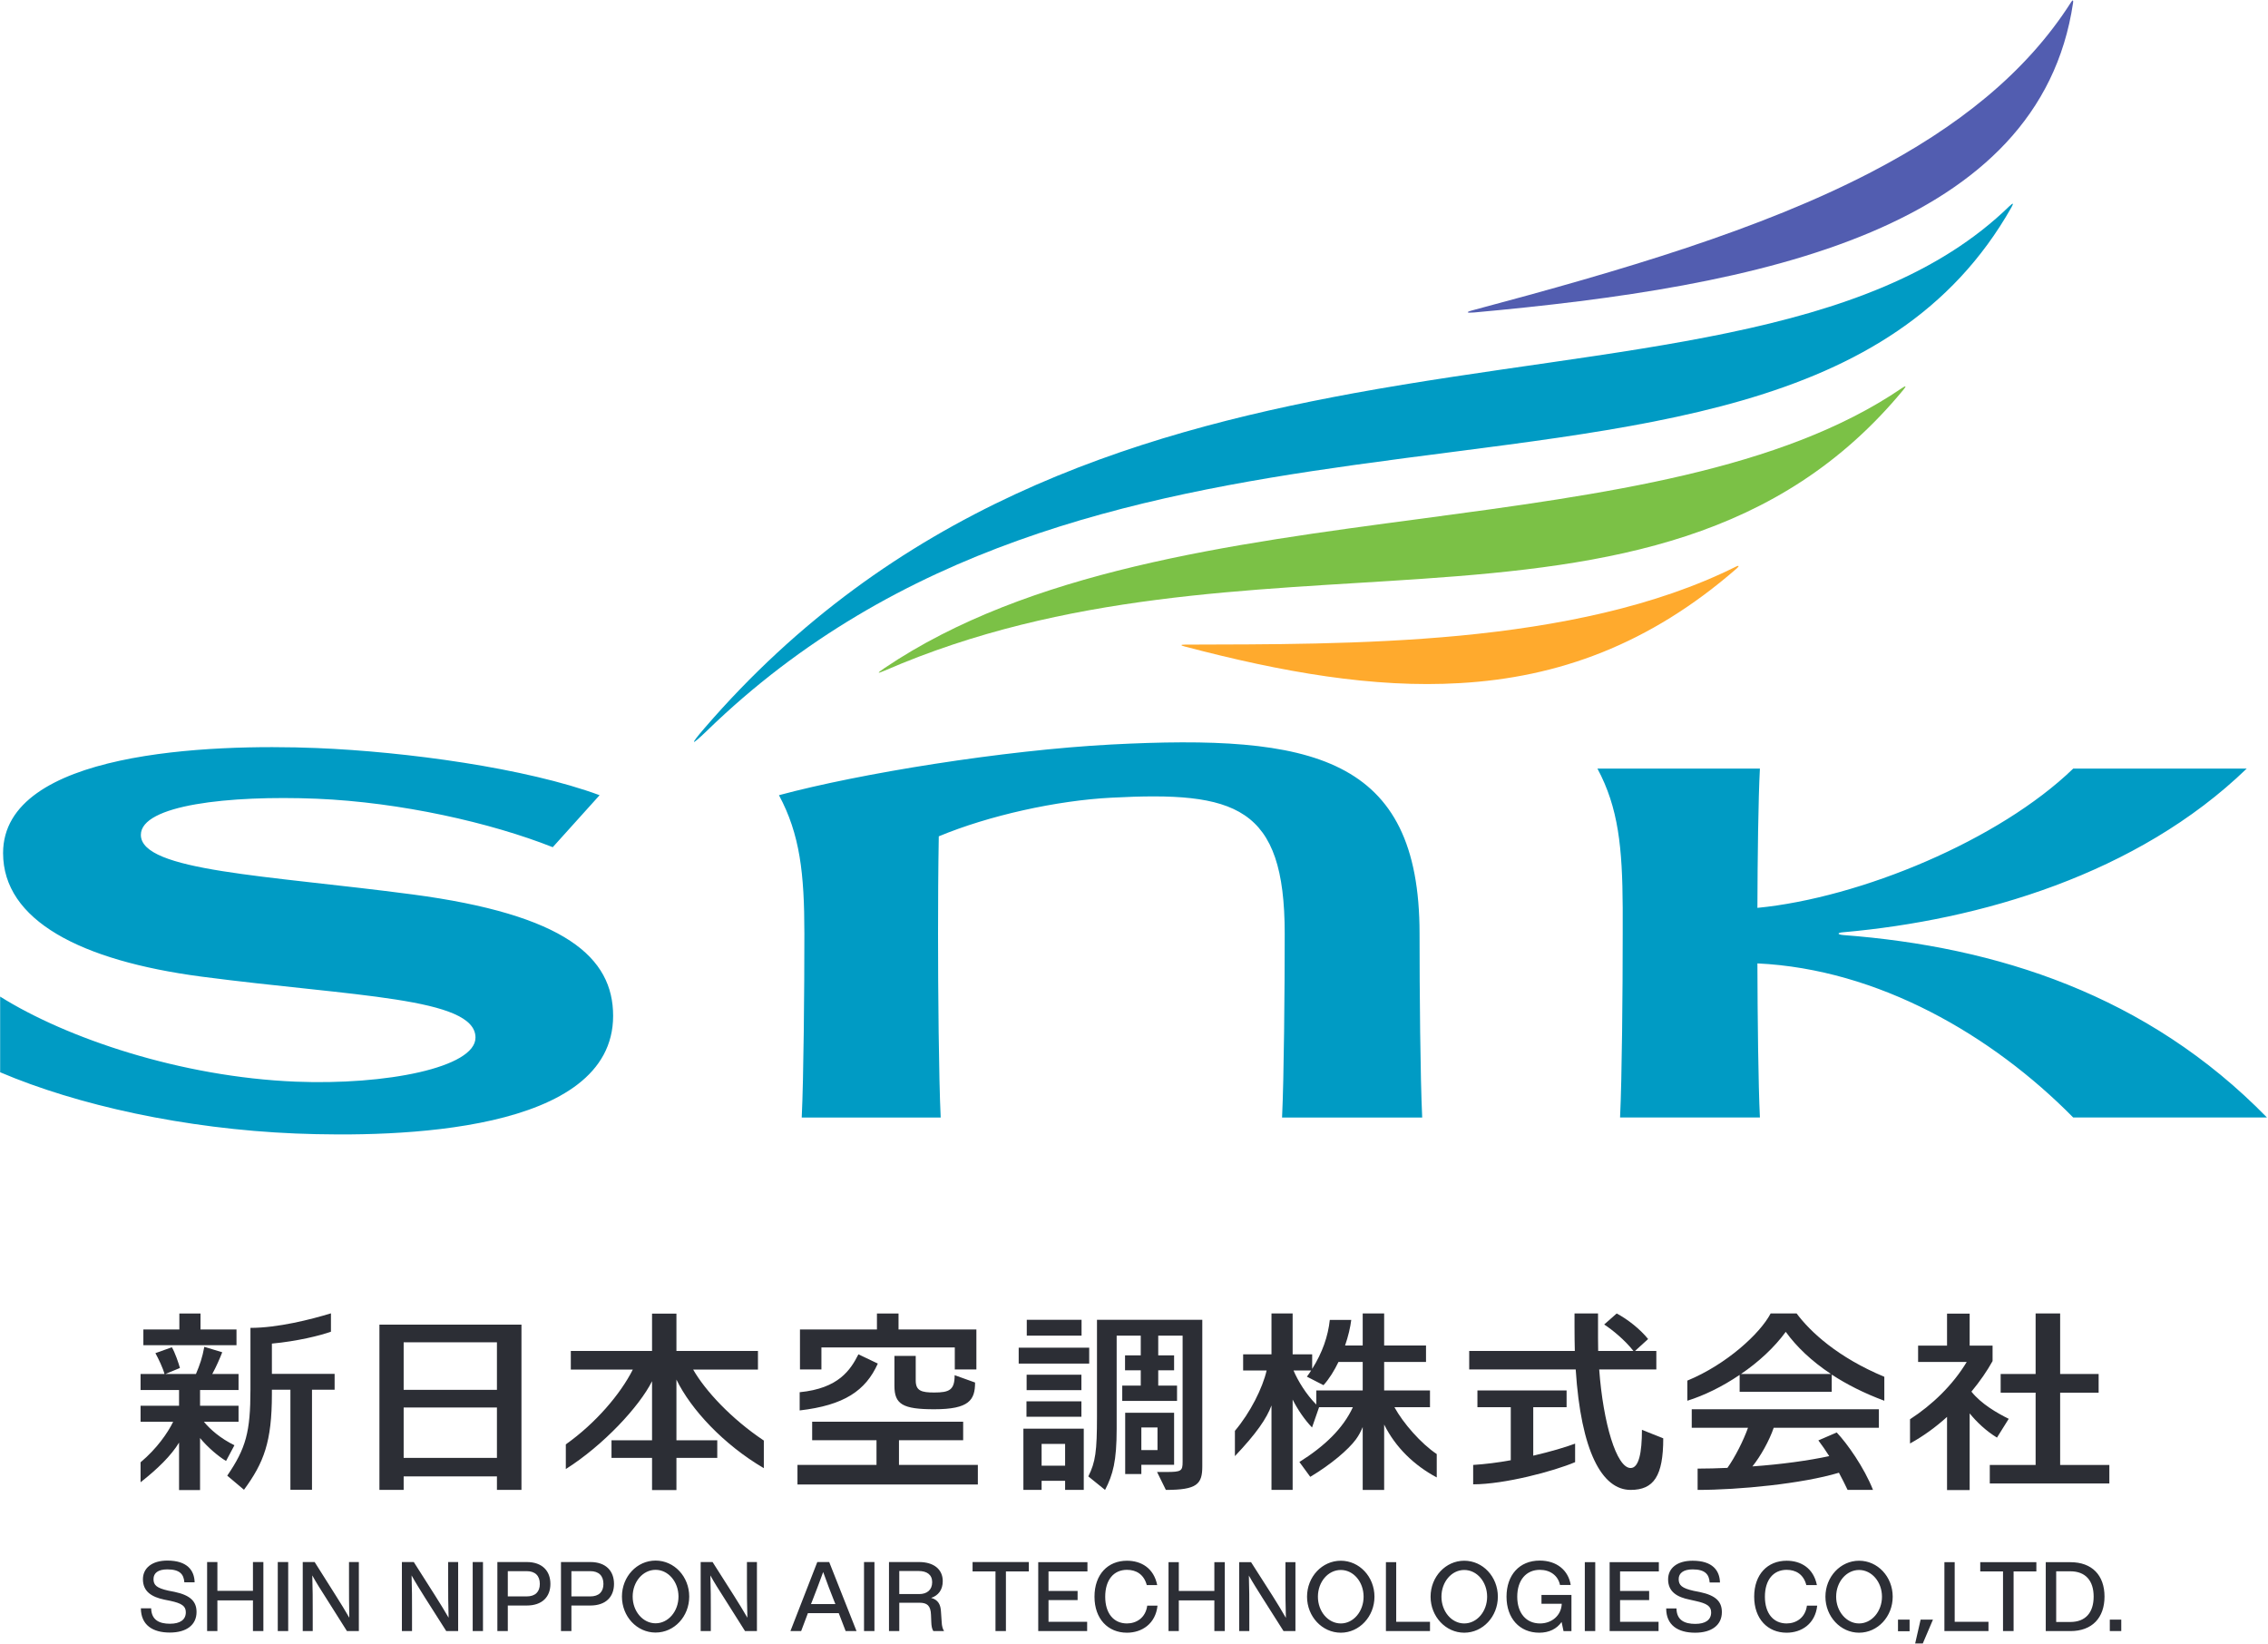 <svg version="1.2" xmlns="http://www.w3.org/2000/svg" viewBox="0 0 1544 1119" width="1544" height="1119"><defs><clipPath clipPathUnits="userSpaceOnUse" id="cp1"><path d="m-2162-3193h11719v8223h-11719z"/></clipPath></defs><style>.a{fill:#2c2e35}.b{fill:#ffaa2d}.c{fill:#7bc146}.d{fill:#525db0}.e{fill:#009bc4}</style><g clip-path="url(#cp1)"><path fill-rule="evenodd" class="a" d="m1117.8 973.3l14.5 5.8c0 25.6-6.4 35.1-22.2 35.1-19.5 0-33.8-26.2-37.4-82h-72.5v-12.6h71.9q-0.2-7.8-0.2-16.3v-9.2h16v16.7q0 4.4 0.1 8.8h24c-6-7.6-14.4-14.4-19.9-18l8.5-7.5c7.6 4 16.1 10.8 21.4 17.4l-8.9 8.1h14.5v12.6h-38.9c2.7 36.6 11.8 67.1 21.4 67.1 5.6 0 7.7-10.4 7.7-26zm-74 17.6c11.6-2.7 21.8-5.7 28.5-8.2v12.6c-14.6 6.2-48.1 15.1-69.4 15.1v-13.2c8.1-0.5 16.9-1.6 25.6-3.2v-36.1h-22.7v-11.4h60.7v11.4h-22.7zm-431.8 6.3h53.7v13.3h-122.8v-13.3h53.8v-16.8h-43.8v-12.6h102.8v12.6h-43.7z"/><path fill-rule="evenodd" class="a" d="m696.7 972.5v41.7h12.4v-6.2h16v6.2h12.7v-41.7zm28.4 10.4v14.8h-16v-14.8zm-165.9-65.7h90.8v15h14.7v-27.2h-53v-10.9h-14.7v10.9h-52.4v27.2h14.6zm-374.1-2.6c17.3-1.6 33-5.5 40.2-8.1v-12.5c-13.7 4.2-36.2 9.9-54.8 9.9v42c0 28.9-3.1 40-15.8 58.6l11.4 9.6c13.5-18.4 19-32.6 19-65.1v-3h12.6v68.1h14.7v-68.1h15.4v-10.8h-42.7zm-24.1-9.6h-24.5v-10.9h-14.4v10.9h-24.5v10.7h63.4zm538-6.6v10.8h37.3v-10.8zm47.8 65.8c0 23.6-1 31.1-5.9 40.8l11.4 9.2c5.4-10.4 7.9-19.6 7.9-41.6v-63.4h16.4v13.4h-10.7v10.2h10.7v10.4h-12.6v10.4h37.3v-10.4h-12.8v-10.4h10.8v-10.2h-10.8v-13.4h16.6v85.9c0 6.2-0.9 6.9-11 6.9h-6.4l6 12.2c21.2 0 24.8-3.9 24.8-16v-99.8h-71.7z"/><path fill-rule="evenodd" class="a" d="m777 997.1v6.3h-11v-41.7h33.3v35.4zm0-25.4v15.4h11v-15.4zm-40.8-35.9v10.5h-37.3v-10.5zm0 18.1v10.5h-37.4v-10.5zm5.3-36.5v10.8h-48v-10.8zm-118.1 5.6v16.7c0 7 3.8 8.2 12.6 8.2 10.3 0 13.9-1.7 13.9-11.8l13.9 5c0 11.9-4 18.2-27.8 18.2-21.4 0-27.1-3.4-27.1-15.9v-20.4zm-268.4-21.3v112.5h-16.7v-9.2h-63.5v9.2h-16.5v-112.5zm-80.2 12v32.4h63.5v-32.4zm0 44.4v34.3h63.5v-34.3zm1161.2 39.1v12.6h-81.4v-12.6h31.2v-49.2h-23.8v-12.7h23.8v-41.2h16.7v41.2h26.2v12.7h-26.2v49.2zm-284.3-37.9h127.4v12.6h-71.6c-3 8.8-9 19.5-14.5 26.3 19.8-1.4 38.4-4 52.3-7-2.4-3.8-4.9-7.4-7.4-10.7l12.5-5.4c7.1 7.5 18.6 23.7 24.7 39.1h-17.3c-1.7-3.6-3.7-7.6-5.9-11.7-24.9 7.5-68.1 11.7-96.2 11.7v-14.5c6.7 0 13.5-0.2 20.3-0.5 5.2-7.3 10.9-18.6 14-27.3h-38.3zm-607.3 0.8v-12.4c26.6-2.6 34.6-15.2 40-25.8l13.2 6.3c-8.3 18.5-23 28.4-53.2 31.9zm-24.4 20.5v18.8c-27.3-16-49.6-39.9-59.5-60.3v41.3h27.8v12h-27.8v21.9h-16.6v-21.9h-27.6v-12h27.6v-40.2c-8.6 17.2-33.1 43.6-58.7 59.8v-16.8c20.3-14.4 37.1-34.1 45.6-50.9h-42.2v-12.7h55.3v-25.4h16.6v25.4h55.5v12.7h-44.1c8.2 14.3 25.7 33.3 48.1 48.3zm-360.4 3.2l-5.7 10.7c-4.8-2.8-12.5-9.2-17.7-15.6v35.4h-14.3v-32.3c-5.4 8.9-14.6 17.9-26.2 27v-13.6c11-9.2 18.5-20 22.2-27.6h-22.2v-10.9h26.2v-10.7h-26.2v-10.9h16.3c-1.1-4.1-4-10.2-6.2-14.2l11.2-4c2.1 3.4 4.7 11.1 5.5 14.1l-9.9 4.1h20.8c2.7-6.4 4.3-11 5.7-18.5l12.2 3.7c-1.5 3.9-4.2 10.1-6.8 14.8h17.9v10.9h-26.2v10.7h26.2v10.9h-23.6c4.3 5.2 11.2 11.3 20.8 16zm1181.3-21.7v52.2h-15.4v-49.8c-7.6 6.9-16.1 13.1-25.2 18.1v-16.5c15-9.7 29.1-23.2 38.6-39h-33.1v-11.1h19.7v-21.8h15.4v21.8h15.6v10.5c-3.7 6.7-8.6 13.8-14.4 20.8 6.7 8.4 17.5 14.6 25.4 18.5l-8 12.8c-7.4-4.5-13.9-10.7-18.6-16.5z"/><path fill-rule="evenodd" class="a" d="m978.1 989.8v15.9c-15.4-8.2-28.1-20.5-35.8-36v44.5h-14.6v-42.8c-1.2 2.9-2.7 5.8-4.7 8.5-5.1 6.9-16.8 16.9-31 25.4l-7.4-10.1c16.9-10.6 29.7-22.7 36.4-37.3h-23l-4.8 13.8c-5.1-5.3-9.9-12.4-13.2-19v61.5h-14.4v-57.5c-3.3 8.9-10.2 19-24.9 34.5v-17.2c10.6-12.6 18.8-29.1 21.6-41.1h-16v-11h19.3v-27.8h14.4v27.8h13.3v9.9c7-11.1 10.8-22.2 12-33.3h14.6c-0.6 4.9-2 11-4.2 17.4h12v-21.8h14.6v21.8h28.5v11.2h-28.5v19.4h31.2v11.4h-24.2c5.9 10.8 18 24.7 28.8 31.9zm-50.4-43.3v-19.4h-16.5c-2.8 5.8-6.2 11.4-10.2 15.8l-11.3-5.8q1.6-2.1 2.9-4.2h-12c2.9 6.9 8.6 16.3 15.5 23.2v-9.6zm355.1-9.3v16.3c-13.8-5.1-25.7-11.2-35.8-17.8v11.7h-62.7v-11.5c-11.6 7.9-24.1 14-35.6 17.6v-13.7c26.7-11 49.6-32.1 56.7-45.7h17.7c9.3 12.5 28 29.9 59.7 43.1zm-36.3-1.9c-13.3-8.8-23.6-18.7-30.8-28.7-7.9 10.8-18.7 20.7-30.5 28.7zm-1150.6 159.5h7c0.2 8.1 5.7 10.5 12.8 10.5 6.9 0 10.8-2.7 10.8-7.8 0-4.2-2.7-6.1-10.6-7.8l-4-0.8c-8.5-1.8-14.6-5.4-14.6-13.9 0-7.6 6.2-12.7 16.6-12.7 13.5 0 18.4 6.6 18.6 14.8h-7c-0.4-5.5-3.1-8.8-11.6-8.8-6.3 0-9.4 2.5-9.4 6.6 0 4.1 2.1 6.1 10.2 7.9l4.1 0.8c10.9 2.3 15 6.6 15 13.7 0 8.7-6.7 14-18.2 14-11.8 0-19.6-5.2-19.7-16.5zm83.4-31.5v47h-7.1v-20.9h-24.2v20.9h-7v-47h7v19.6h24.2v-19.6zm16.9 0v47h-7.1v-47zm48.1 0v47h-8.1l-14.4-22.8c-3.1-4.8-6.7-10.5-9.2-15.1 0.3 8.9 0.3 17 0.3 23.6v14.3h-6.8v-47h8.1l14.4 22.8c3 4.7 6.6 10.6 9.2 15.1-0.2-8.9-0.2-17-0.2-23.6v-14.3zm67.6 0v47h-8.1l-14.5-22.8c-3-4.8-6.6-10.5-9.1-15.1 0.3 8.9 0.3 17 0.3 23.6v14.3h-6.9v-47h8.1l14.5 22.8c3 4.7 6.6 10.6 9.2 15.1-0.3-8.9-0.3-17-0.3-23.6v-14.3zm16.9 0v47h-7v-47z"/><path fill-rule="evenodd" class="a" d="m374.7 1078.2c0 8.7-5.5 14.7-16.1 14.7h-12.9v17.4h-7.1v-47h20c10.6 0 16.1 6.1 16.1 14.9zm-7.2 0c0-5.5-3.1-8.7-9-8.7h-12.8v17.2h12.8c5.9 0 9-3.1 9-8.5zm50.5 0c0 8.7-5.5 14.7-16.1 14.7h-12.9v17.4h-7.1v-47h20c10.6 0 16.1 6.1 16.1 14.9zm-7.2 0c0-5.5-3.1-8.7-9-8.7h-12.8v17.2h12.8c5.9 0 9-3.1 9-8.5zm35.5 33.1c-12.7 0-22.9-10.9-22.9-24.5 0-13.6 10.2-24.5 22.9-24.5 12.7 0 22.9 10.9 22.9 24.5 0 13.6-10.2 24.5-22.9 24.5zm15.6-24.5c0-10.1-7-18.2-15.6-18.2-8.6 0-15.6 8.1-15.6 18.2 0 10.1 7 18.2 15.6 18.2 8.6 0 15.6-8.1 15.6-18.2zm53.4-23.5v47h-8.1l-14.4-22.8c-3.1-4.8-6.7-10.5-9.2-15.1 0.3 8.9 0.3 17 0.3 23.6v14.3h-6.9v-47h8.1l14.5 22.8c3 4.7 6.6 10.6 9.2 15.1-0.3-8.9-0.3-17-0.3-23.6v-14.3zm55.7 34.8h-21l-4.6 12.2h-7.3l18.3-47h8.1l18.6 47h-7.4zm-2.3-6.2l-1-2.5c-1.9-4.8-5-12.7-7.3-19.3-2.4 6.6-5.4 14.5-7.3 19.3l-1 2.5zm26.6-28.6v47h-7.1v-47zm47.4 47h-7.3c-1-1.5-1.3-3.6-1.4-6l-0.2-5c-0.2-6.4-2.7-8.3-7.9-8.3h-13.7v19.3h-7v-47h20.5c9.8 0 16.1 4.8 16.1 13 0 5.9-3 9.8-7.9 11.4 4.8 1.3 6.5 4.6 6.7 9.5l0.5 7.3c0.1 2.1 0.6 4.3 1.6 5.8zm-8.1-33.3c0-5.2-3.7-7.6-9.3-7.6h-13.1v15.7h13.6c5.1 0 8.8-2.7 8.8-8.1zm65.8-7.3h-15.6v40.6h-7.1v-40.6h-15.6v-6.4h38.3zm13.4 0v13.3h19.8v6.2h-19.8v14.8h26.3v6.3h-33.3v-46.9h33.5v6.3zm31.3 17.2c0-15.2 9.1-24.5 22.1-24.5 9.8 0 18.3 5.1 20.6 16.6h-7.1c-2-7.5-7.4-10.4-13.5-10.4-9 0-14.8 6.8-14.8 18.3 0 11.4 5.8 18.2 14.8 18.2 6.4 0 12.7-3.8 13.8-12.1h7c-1.3 12.3-10.6 18.4-20.8 18.4-12.9 0-22.1-9.4-22.1-24.5zm88.7-23.5v46.9h-7.1v-20.9h-24.2v20.9h-7v-46.9h7v19.6h24.2v-19.6zm48.1 0v46.9h-8.1l-14.4-22.7c-3.1-4.9-6.7-10.6-9.2-15.1 0.3 8.8 0.3 16.9 0.3 23.6v14.2h-6.9v-46.9h8.1l14.5 22.7c3 4.7 6.6 10.7 9.2 15.2-0.3-8.9-0.3-17-0.3-23.7v-14.2zm30.9 48c-12.7 0-23-11-23-24.5 0-13.6 10.3-24.5 23-24.5 12.6 0 22.9 10.9 22.9 24.5 0 13.5-10.3 24.5-22.9 24.5zm15.5-24.5c0-10.1-6.9-18.2-15.5-18.2-8.7 0-15.6 8.1-15.6 18.2 0 10 6.9 18.2 15.6 18.2 8.6 0 15.5-8.2 15.5-18.2zm45.2 17.1v6.3h-30v-46.9h7v40.6zm23.3 7.4c-12.6 0-22.9-11-22.9-24.5 0-13.6 10.3-24.5 22.9-24.5 12.7 0 22.9 10.9 22.9 24.5 0 13.5-10.2 24.5-22.9 24.5zm15.6-24.5c0-10.1-6.9-18.2-15.6-18.2-8.6 0-15.5 8.1-15.5 18.2 0 10 6.9 18.2 15.5 18.2 8.7 0 15.6-8.2 15.6-18.2zm57.4-1.2v24.6h-5.4l-1.3-6.2c-3.3 4.7-8.5 7.3-15.2 7.3-13.5 0-22.3-9.9-22.3-24.5 0-14.7 8.7-24.6 22.6-24.6 11.6 0 19.5 6.6 21.1 16.6h-7.3c-1.3-6.4-6.7-10.3-13.7-10.3-9.4 0-15.4 7.1-15.4 18.3 0 11.2 6.1 18.2 15.5 18.2 8 0 14.5-5.4 14.8-13.4h-13.8v-6zm16.2-22.3v46.9h-7.1v-46.9zm16.9 6.3v13.3h19.8v6.2h-19.8v14.8h26.2v6.3h-33.3v-46.9h33.5v6.3zm31.4 25.2h7c0.1 8.1 5.7 10.5 12.8 10.5 6.9 0 10.8-2.7 10.8-7.8 0-4.2-2.8-6.1-10.6-7.8l-4-0.9c-8.5-1.7-14.7-5.3-14.7-13.8 0-7.7 6.2-12.7 16.7-12.7 13.5 0 18.4 6.6 18.6 14.8h-7c-0.4-5.5-3.1-8.9-11.6-8.9-6.3 0-9.5 2.6-9.5 6.6 0 4.2 2.2 6.2 10.2 8l4.1 0.8c11 2.3 15.1 6.5 15.1 13.7 0 8.7-6.8 14-18.2 14-11.8 0-19.7-5.2-19.7-16.5zm59.9-8c0-15.2 9.1-24.5 22.1-24.5 9.8 0 18.3 5.1 20.6 16.6h-7.2c-1.9-7.5-7.3-10.4-13.4-10.4-9 0-14.8 6.8-14.8 18.3 0 11.4 5.8 18.2 14.8 18.2 6.4 0 12.7-3.8 13.8-12.1h7c-1.3 12.3-10.6 18.4-20.8 18.4-12.9 0-22.1-9.4-22.1-24.5zm71.4 24.5c-12.6 0-22.9-11-22.9-24.5 0-13.6 10.3-24.5 22.9-24.5 12.7 0 22.9 10.9 22.9 24.5 0 13.5-10.2 24.5-22.9 24.5zm15.6-24.5c0-10.1-7-18.2-15.6-18.2-8.6 0-15.6 8.1-15.6 18.2 0 10 7 18.2 15.6 18.2 8.6 0 15.6-8.2 15.6-18.2zm72.5 17.1v6.3h-30v-46.9h7v40.6zm32.6-34.3h-15.5v40.6h-7.2v-40.6h-15.5v-6.3h38.2zm46.4 17.1c0 14.5-8.5 23.5-23.2 23.5h-16.8v-46.9h16.8c14.7 0 23.2 8.9 23.2 23.4zm-7.4 0c0-10.9-5.6-17.2-15.9-17.2h-9.6v34.5h9.6c10.3 0 15.9-6.3 15.9-17.3zm11 15.7h7.8v7.8h-7.8zm-144.2 0h7.9v7.9h-7.9zm16.9 16.2h-5.2l3.7-16.2h8.4z"/><path class="b" d="m1181.6 385.8c-54.7 27.3-121.2 40.5-187.7 46.9-66.4 6.3-132.8 5.9-187.1 6.1-3.3 0-3.3 0.5-0.2 1.3 66.4 17.5 128.5 28.4 187.3 24.9 66.6-3.8 128.9-26.1 188.6-78.2 1.8-1.6 1.2-2.1-0.9-1z"/><path class="c" d="m1294.6 264.3c-82 55.9-202.4 72.1-326.4 88.7-131.9 17.5-267.8 35.5-366.1 101.8-5.3 3.6-5.2 4 0.4 1.6 122.6-53.2 249.2-54.3 365.7-62.4 127.5-8.8 242.9-26 327.6-128.7 2.2-2.7 1.8-3-1.2-1z"/><path class="d" d="m1410 1.4c-30.9 48.6-77.9 85.5-136 115.7-75.4 39.2-169.4 66.9-270.7 93.9-5.6 1.4-5.4 2.2 0.3 1.7 95.4-8.7 193.9-22.3 270.4-54.8 72.9-31 125.9-79 137.3-156 0.3-1.9-0.3-2.1-1.3-0.5z"/><path class="e" d="m1368 140.3c-95.7 93.2-266 94.4-446.6 127.4-153 28.1-313.4 79-442 228.2-9.9 11.5-9.2 12.2 1.8 1.6 129.3-125.6 289.3-159.8 440.2-180.9 190.8-26.8 367-32.5 447.9-175.4 1.7-3.1 1.3-3.3-1.3-0.9zm-1087.6 468.5c-98.4-13-184.5-15.7-184.5-40.5 0-20.3 59.9-27 119.6-24.6 57.3 2.4 118.6 16.3 160.8 33l31.9-35.4c-50.1-18.5-131.5-29.6-192.7-32.1-72.7-2.9-213.4 2.1-213.4 71.5 0 45.8 52.6 73.2 135 84.1 103.9 13.6 186.6 14.1 186.6 41.5 0 20.4-61.1 32.5-122.5 30-78.2-3.2-156-29.6-201.1-57.9v51.5c52.5 22.4 125.8 38.6 201.1 41.7 69.3 2.8 216.2-0.3 216.2-80.1 0-39.7-32.3-68.9-137-82.7zm974.4 27.7c-4.2-0.4-4.2-1.6 0-1.9 93-8.2 200.2-39.4 274.7-111.4h-118.1c-50.5 48.8-144.6 87.9-215 94.8 0.1-33.5 0.6-74.4 1.7-94.8h-110.6c14.3 26.6 17 53.8 17.2 94.8 0 6.1 0 12 0 17.5 0 39-0.5 98-1.8 125.2h95.2c-1.1-22.8-1.6-67.9-1.7-104.9 82.3 3.9 159.7 48.8 215 104.9h131.9c-81.5-83.5-184.1-116.3-288.5-124.2zm-288.4-1c0-121-73.5-135.8-209.9-128.7-73.4 3.9-170.9 19.6-226.2 34.5 14.3 26.6 17.3 53.3 17.3 94.2 0 39-0.5 98-1.8 125.2h94.6c-1.3-27.2-1.8-86.2-1.8-125.2 0-19.4 0.1-43.9 0.5-66.2 34.1-14.2 80.3-24.4 117.4-26.3 84.8-4.5 118.1 5.6 118.1 92.5 0 39-0.5 98-1.8 125.2h95.4c-1.3-27.2-1.8-86.2-1.8-125.2z"/></g></svg>